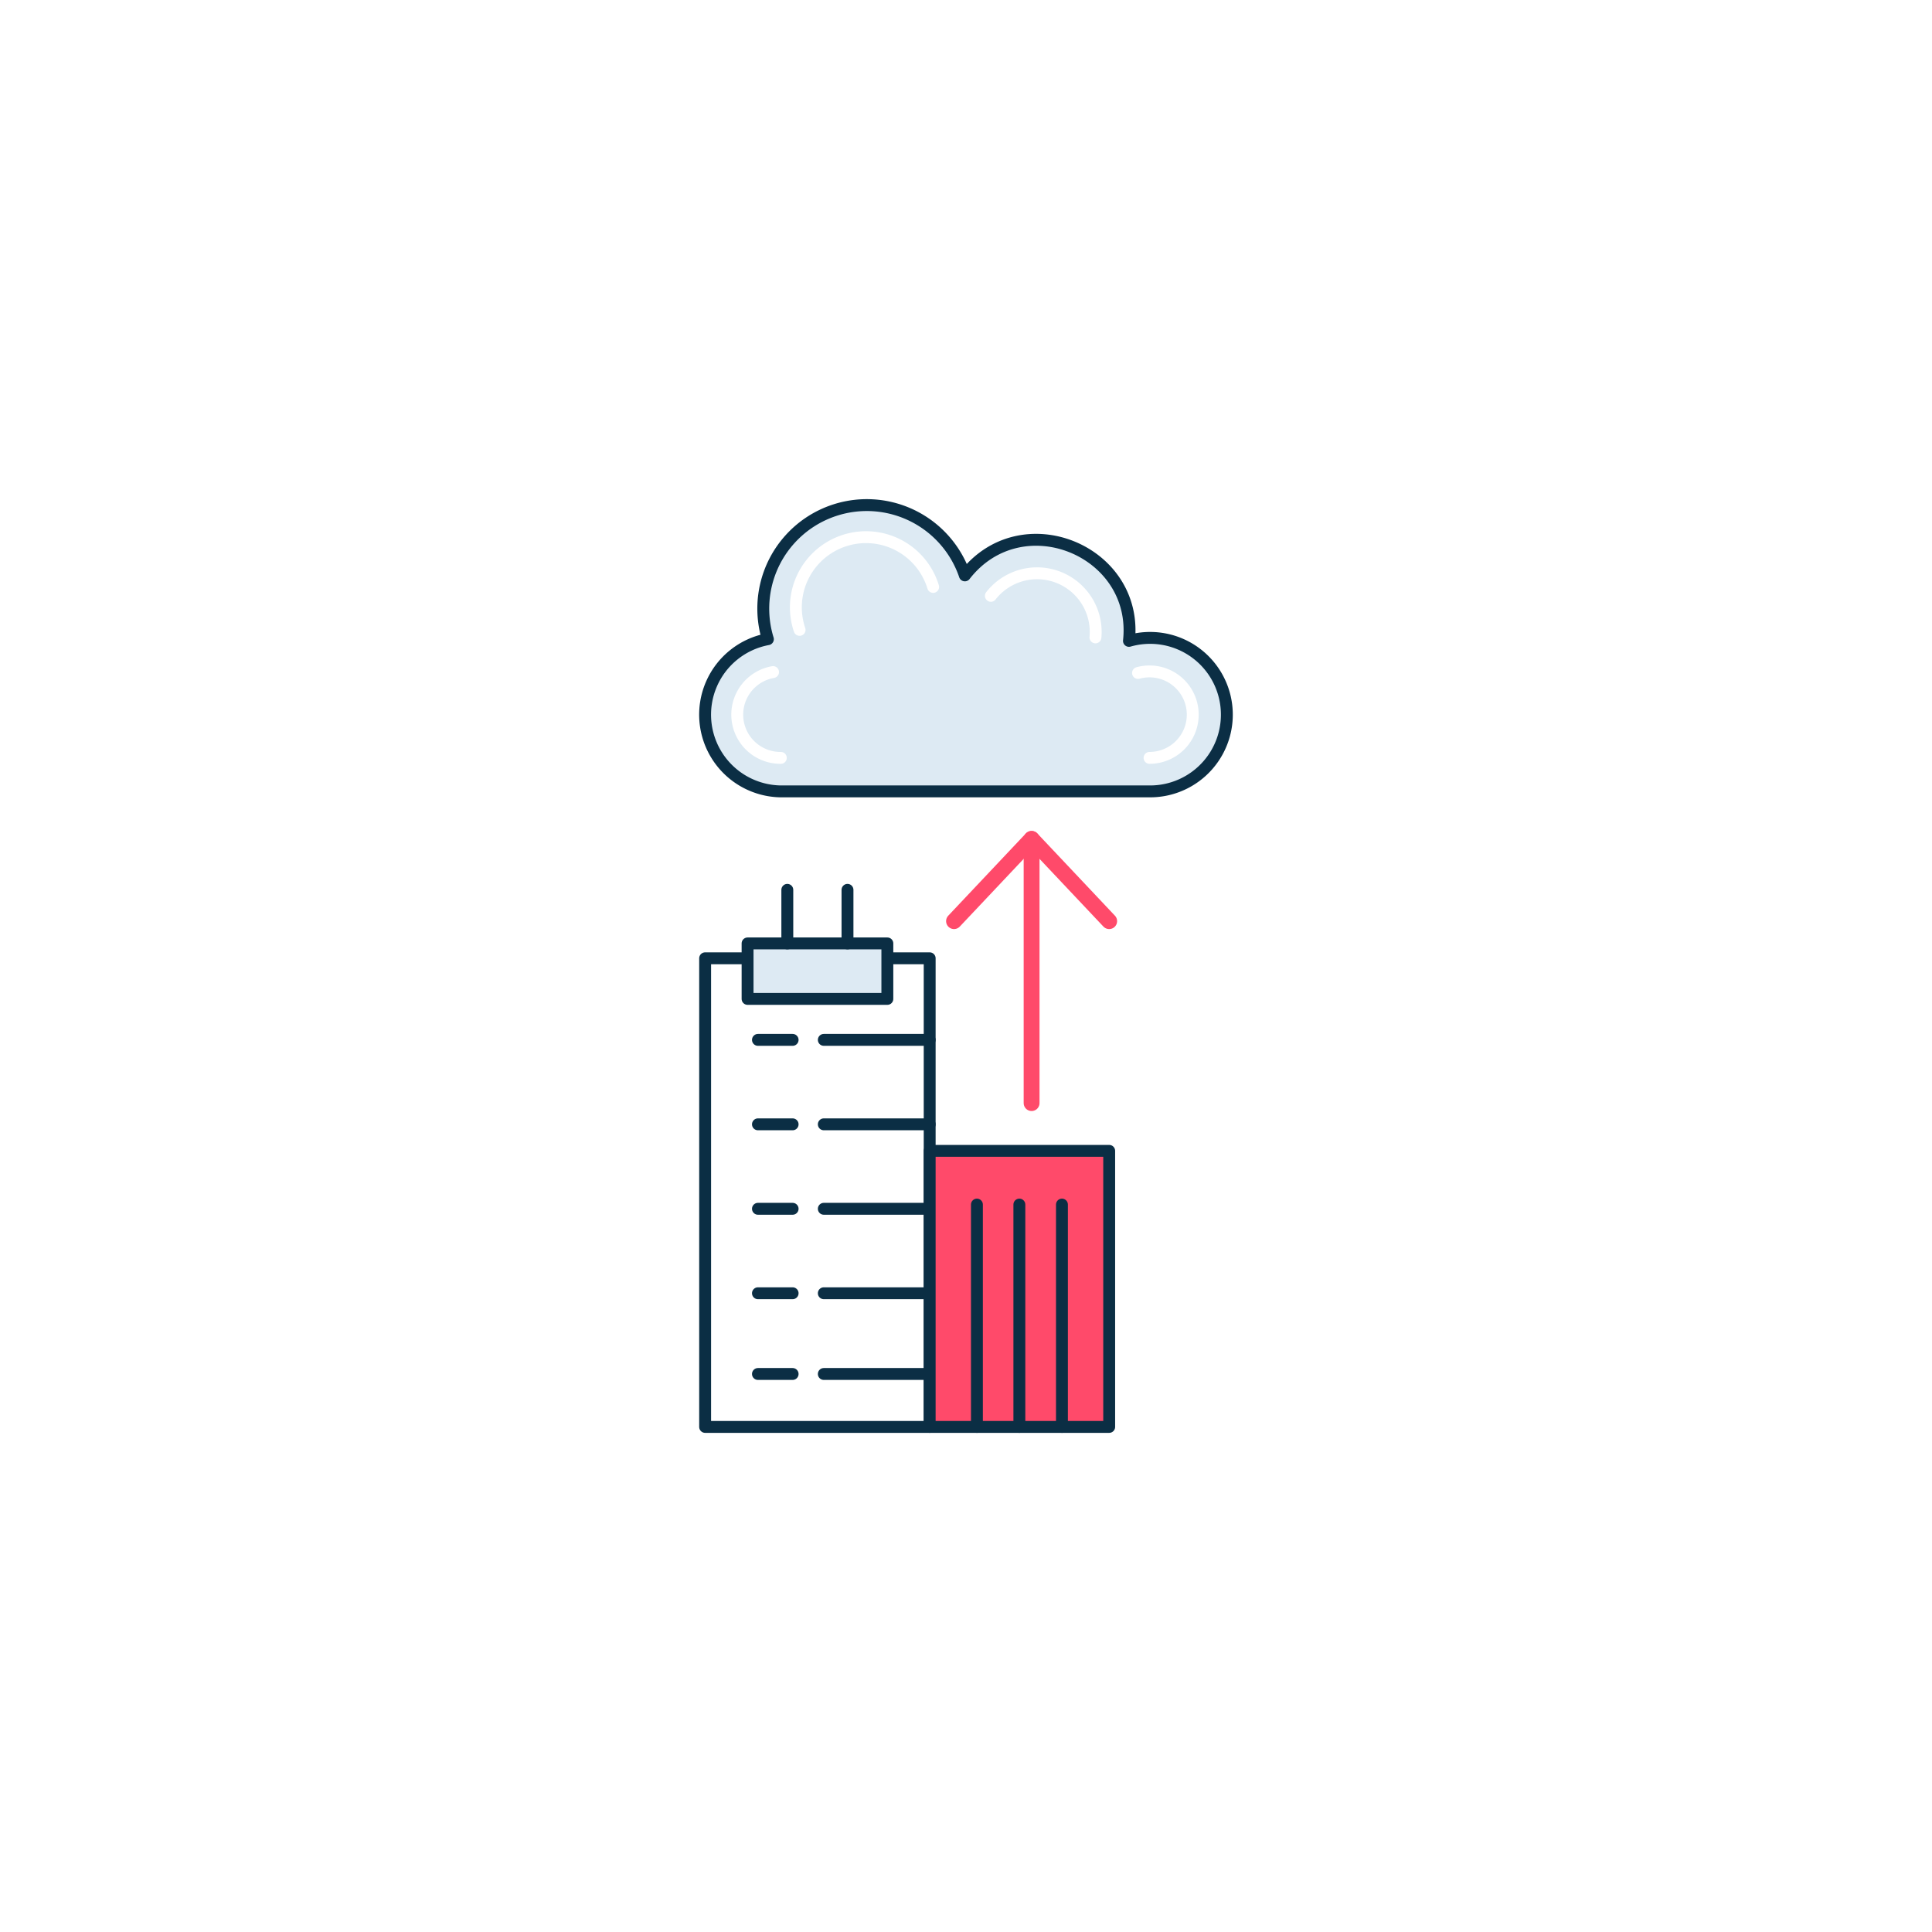 <?xml version="1.0" encoding="UTF-8"?> <svg xmlns="http://www.w3.org/2000/svg" xmlns:xlink="http://www.w3.org/1999/xlink" width="195" height="195" viewBox="0 0 195 195"><rect x="0" y="0" width="195" height="195" fill="#808080" stroke="none"/><defs><clipPath id="clip-Reduce_risk_with_encryption"><rect width="195" height="195"></rect></clipPath></defs><g id="Reduce_risk_with_encryption" data-name="Reduce risk with encryption" clip-path="url(#clip-Reduce_risk_with_encryption)"><rect width="195" height="195" fill="#fff"></rect><g id="City-Building_OnCloud" transform="translate(71.17 89.813)"><path id="Path_1133" data-name="Path 1133" d="M37.054,16.11H14.39v47.3H37.054Z" transform="translate(-14.39 -9.202)" fill="#fff" stroke="#0b2e44" stroke-linecap="round" stroke-linejoin="round" stroke-width="1.2"></path><path id="Path_1134" data-name="Path 1134" d="M31.778,11.82H17.67v5.6H31.778Z" transform="translate(-13.386 -6.412)" fill="#ddeaf3" stroke="#0b2e44" stroke-linecap="round" stroke-linejoin="round" stroke-width="1.2"></path><path id="Path_1135" data-name="Path 1135" d="M34.245,20.15H23.56" transform="translate(-11.582 -5.007)" fill="none" stroke="#0b2e44" stroke-linecap="round" stroke-linejoin="round" stroke-width="1.2"></path><path id="Path_1136" data-name="Path 1136" d="M21.971,20.15h-3.5" transform="translate(-13.14 -5.007)" fill="none" stroke="#0b2e44" stroke-linecap="round" stroke-linejoin="round" stroke-width="1.2"></path><path id="Path_1137" data-name="Path 1137" d="M34.245,27.17H23.56" transform="translate(-11.582 -3.503)" fill="none" stroke="#0b2e44" stroke-linecap="round" stroke-linejoin="round" stroke-width="1.2"></path><path id="Path_1138" data-name="Path 1138" d="M21.971,27.17h-3.5" transform="translate(-13.14 -3.503)" fill="none" stroke="#0b2e44" stroke-linecap="round" stroke-linejoin="round" stroke-width="1.2"></path><path id="Path_1139" data-name="Path 1139" d="M34.245,34.19H23.56" transform="translate(-11.582 -1.998)" fill="none" stroke="#0b2e44" stroke-linecap="round" stroke-linejoin="round" stroke-width="1.2"></path><path id="Path_1140" data-name="Path 1140" d="M21.971,34.19h-3.5" transform="translate(-13.14 -1.998)" fill="none" stroke="#0b2e44" stroke-linecap="round" stroke-linejoin="round" stroke-width="1.2"></path><path id="Path_1141" data-name="Path 1141" d="M34.245,41.21H23.56" transform="translate(-11.582 -0.493)" fill="none" stroke="#0b2e44" stroke-linecap="round" stroke-linejoin="round" stroke-width="1.2"></path><path id="Path_1142" data-name="Path 1142" d="M21.971,41.21h-3.5" transform="translate(-13.14 -0.493)" fill="none" stroke="#0b2e44" stroke-linecap="round" stroke-linejoin="round" stroke-width="1.2"></path><path id="Path_1143" data-name="Path 1143" d="M34.245,48.23H23.56" transform="translate(-11.582 0.635)" fill="none" stroke="#0b2e44" stroke-linecap="round" stroke-linejoin="round" stroke-width="1.2"></path><path id="Path_1144" data-name="Path 1144" d="M21.971,48.23h-3.5" transform="translate(-13.14 0.635)" fill="none" stroke="#0b2e44" stroke-linecap="round" stroke-linejoin="round" stroke-width="1.2"></path><path id="Path_1145" data-name="Path 1145" d="M20.74,7.68v5.408" transform="translate(-12.445 -7.68)" fill="none" stroke="#0b2e44" stroke-linecap="round" stroke-linejoin="round" stroke-width="1.2"></path><path id="Path_1146" data-name="Path 1146" d="M25.39,7.68v5.408" transform="translate(-11.021 -7.68)" fill="none" stroke="#0b2e44" stroke-linecap="round" stroke-linejoin="round" stroke-width="1.2"></path><path id="Path_1147" data-name="Path 1147" d="M49.858,30.99H31.74V58.853H49.858Z" transform="translate(-9.076 -4.645)" fill="#ff4a6a" stroke="#0b2e44" stroke-linecap="round" stroke-linejoin="round" stroke-width="1.2"></path><path id="Path_1148" data-name="Path 1148" d="M38.67,35.14V57.582" transform="translate(-6.954 -3.374)" fill="none" stroke="#0b2e44" stroke-linecap="round" stroke-linejoin="round" stroke-width="1.2"></path><path id="Path_1149" data-name="Path 1149" d="M35.39,35.14V57.582" transform="translate(-7.958 -3.374)" fill="none" stroke="#0b2e44" stroke-linecap="round" stroke-linejoin="round" stroke-width="1.2"></path><path id="Path_1150" data-name="Path 1150" d="M41.96,35.14V57.582" transform="translate(-5.946 -3.374)" fill="none" stroke="#0b2e44" stroke-linecap="round" stroke-linejoin="round" stroke-width="1.2"></path></g><g id="Left-Arrow-2_OnCloud" transform="translate(111.951 84.672) rotate(90)"><path id="Path_423" data-name="Path 423" d="M8.3,0,0,7.83l8.3,7.83" transform="translate(0 0)" fill="none" stroke="#ff4a6a" stroke-linecap="round" stroke-linejoin="round" stroke-width="1.6"></path><path id="Path_424" data-name="Path 424" d="M0,0H26.665" transform="translate(0 7.83)" fill="none" stroke="#ff4a6a" stroke-linecap="round" stroke-linejoin="round" stroke-width="1.6"></path></g><g id="MultiCloud-3_OnCloud" transform="translate(71.17 50.979)"><path id="Path_946" data-name="Path 946" d="M21.791,48.675a7.746,7.746,0,0,1-1.306-15.362,10.45,10.45,0,0,1,19.881-6.44c5.721-7.367,17.556-2.521,16.563,6.61a7.746,7.746,0,1,1,2.077,15.192Z" transform="translate(-14.151 -19.778)" fill="#ddeaf3" stroke="#0b2e44" stroke-linecap="round" stroke-linejoin="round" stroke-width="1.2"></path><path id="Path_947" data-name="Path 947" d="M47.6,32.787a4.363,4.363,0,1,1,1.163,8.569" transform="translate(-3.907 -15.842)" fill="none" stroke="#fff" stroke-linecap="round" stroke-linejoin="round" stroke-width="1.2"></path><path id="Path_948" data-name="Path 948" d="M36.23,27.323a5.917,5.917,0,0,1,10.555,4.193" transform="translate(-7.39 -18.163)" fill="none" stroke="#fff" stroke-linecap="round" stroke-linejoin="round" stroke-width="1.2"></path><path id="Path_949" data-name="Path 949" d="M21.53,31.588A7.081,7.081,0,1,1,35.01,27.252" transform="translate(-11.996 -18.993)" fill="none" stroke="#fff" stroke-linecap="round" stroke-linejoin="round" stroke-width="1.2"></path><path id="Path_950" data-name="Path 950" d="M21.03,41.341a4.363,4.363,0,0,1-.784-8.661" transform="translate(-13.391 -15.826)" fill="none" stroke="#fff" stroke-linecap="round" stroke-linejoin="round" stroke-width="1.2"></path></g></g></svg> 